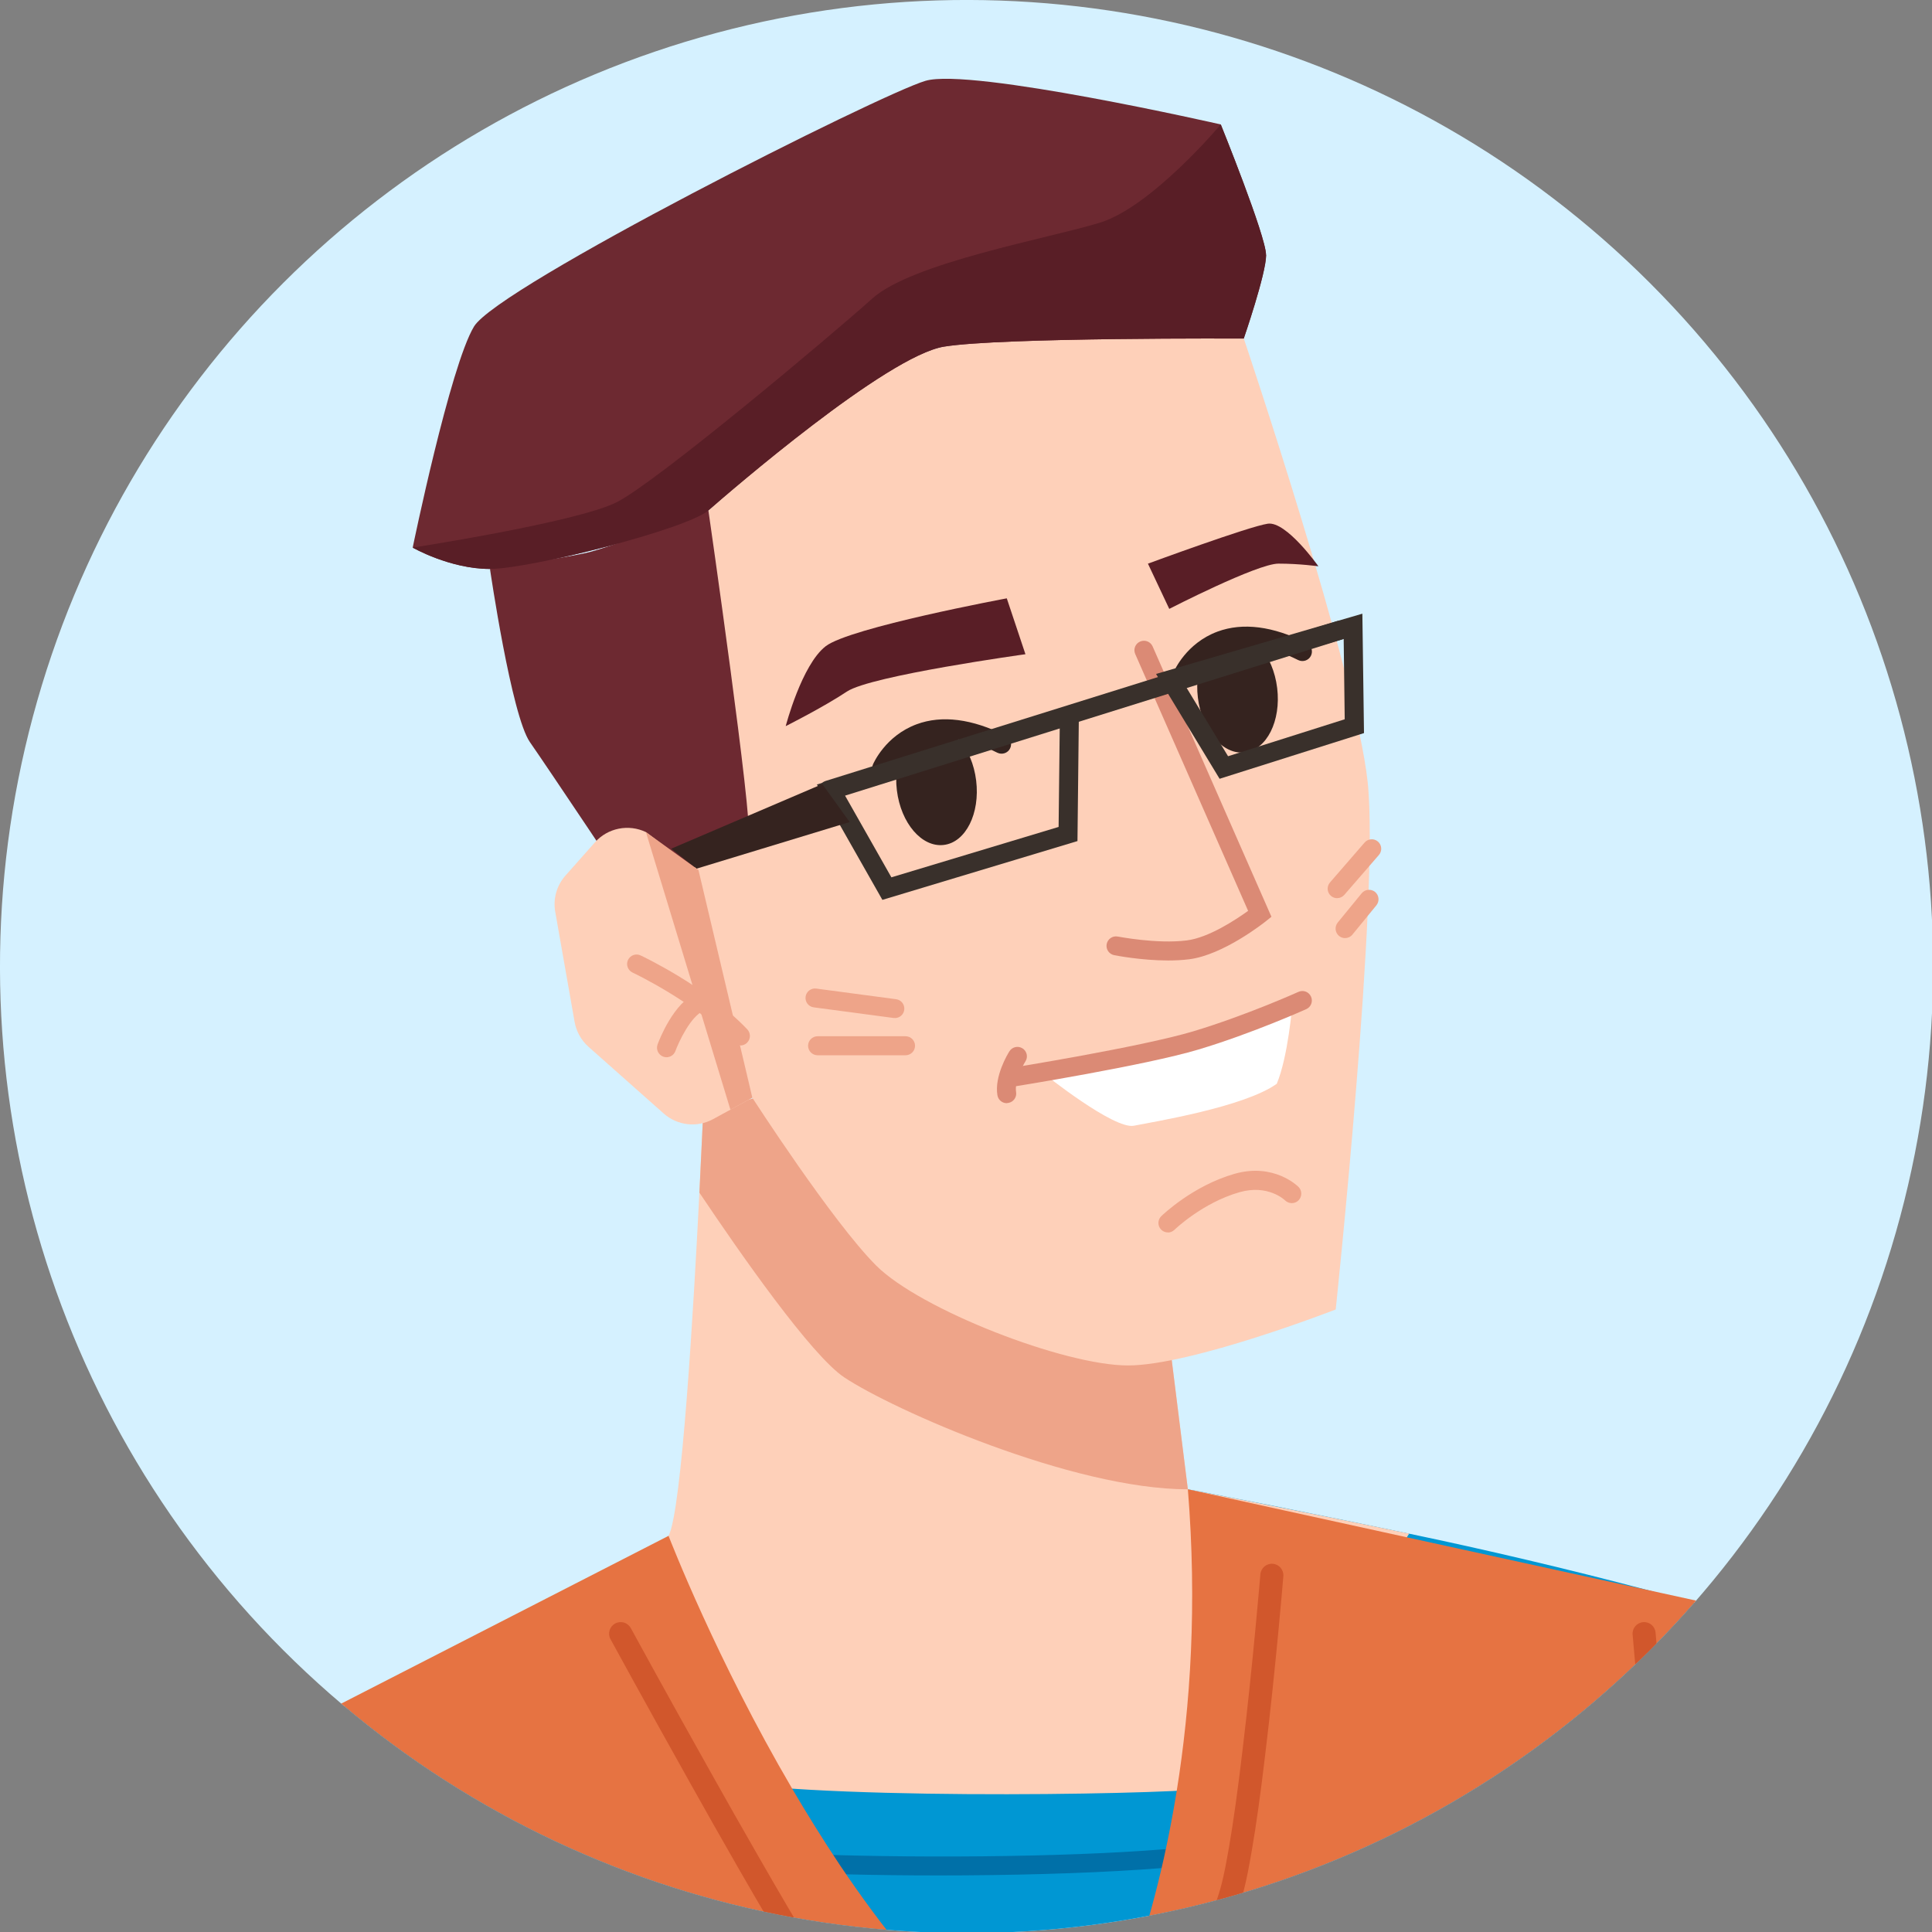 <?xml version="1.0" encoding="UTF-8"?><svg id="a" xmlns="http://www.w3.org/2000/svg" xmlns:xlink="http://www.w3.org/1999/xlink" viewBox="0 0 225.41 225.42"><rect x="0" y="0" width="225.41" height="225.42" fill="#808080" stroke="none"/><defs><style>.d{fill:#fff;}.e{fill:#6d2931;}.f{clip-path:url(#c);}.g{fill:#d5f1ff;}.h{fill:#591e26;}.i{fill:#0097d3;}.j{fill:#e67342;}.k{fill:#eea489;}.l{fill:#fed0b9;}.m{fill:#d1572c;}.n{fill:#39302b;}.o{fill:#35231f;}.p{fill:#0070a8;}.q{fill:#db8a75;}</style><clipPath id="c"><circle class="g" cx="112.77" cy="112.77" r="112.77" transform="translate(-46.71 112.77) rotate(-45)"/></clipPath></defs><g/><g id="b"><g><circle class="g" cx="112.77" cy="112.77" r="112.77" transform="translate(-46.71 112.77) rotate(-45)"/><g class="f"><path class="i" d="M200,187.68c5.85,1.7,10.94,3.35,14.61,4.8-3.52,4.06-7.84,8.54-13,13.04-2.4,2.1-4.97,4.2-7.74,6.27-13.94,10.43-32.58,20.01-56.38,23.68-2.56,.39-5.19,.73-7.88,.97-2.91,.28-5.89,.46-8.93,.55-2.11,.06-4.2,.06-6.28,.01-5.25-.15-10.36-.67-15.32-1.5-27.17-4.55-49.75-18.57-66.51-32.83,9.34-4.39,18.95-8.81,26.49-12.64h.01c.32-.17,.63-.33,.95-.5,.32-.17,.63-.32,.95-.48,.63-.32,1.25-.63,1.85-.95,1.51-.77,2.94-1.52,4.28-2.23,.53-.29,1.05-.57,1.56-.83,.51-.27,.99-.53,1.47-.78,1.42-.77,2.68-1.48,3.76-2.11,.36-.21,.69-.4,1.02-.6,.31-.2,.61-.38,.89-.55,.82-.53,1.43-.98,1.82-1.34,.18-.17,.32-.33,.39-.46h0l60.59-5.44,.29,.06c.14,.02,.3,.06,.52,.09,.1,.02,.22,.05,.33,.07,.25,.05,.54,.1,.87,.16,.32,.07,.68,.14,1.07,.21,.39,.08,.83,.16,1.28,.25,.47,.09,.97,.18,1.49,.29,.52,.09,1.07,.21,1.65,.32,.88,.17,1.81,.36,2.82,.55,.66,.13,1.34,.27,2.04,.42h.01c.7,.14,1.43,.29,2.18,.44,2.34,.47,4.88,.99,7.57,1.55,1.2,.25,2.44,.51,3.69,.77h.01c8.93,1.86,18.7,4.17,27.55,6.51,2.78,.75,5.48,1.49,8.03,2.23Z"/><path class="p" d="M109.49,218.81c-14.99,0-29.48-.72-33.48-2.05-8.53-2.84-21.54-15.11-22.09-15.63l1.52-1.61c.13,.12,13.2,12.45,21.27,15.14,7.77,2.59,62.22,2.8,69.81-.66,7.28-3.31,21.73-27.97,21.88-28.22l1.91,1.12c-.61,1.04-14.95,25.52-22.87,29.12-4.21,1.91-21.38,2.79-37.95,2.79Z"/><path class="l" d="M164.41,178.93c-4.54,7.34-18.48,29.21-23.72,29.78-6.29,.7-48.25,1.4-59.43-1.4-7.73-1.93-17.12-11.54-22.2-17.29,10.33-5.27,18.19-9.43,18.94-10.83,1.54-2.86,2.92-26.53,3.6-40.04,.28-5.54,.44-9.37,.44-9.37l27.89-7.77,24.47,18.18,4.19,33.57s11.4,2.16,25.82,5.17Z"/><path class="k" d="M138.59,173.76c-13.52,0-34.5-9.33-40.09-13.06-3.85-2.57-12.12-14.42-16.9-21.55,.28-5.54,.44-9.37,.44-9.37l27.89-7.77,24.47,18.18,4.19,33.57Z"/><path class="l" d="M82.66,59.55s19.58-17.71,27.5-19.11c7.92-1.4,34.96-.93,34.96-.93,0,0,13.05,38.69,14.45,51.74,1.4,13.05-3.73,61.53-3.73,61.53,0,0-16.78,6.53-24.24,6.53s-24.24-6.53-29.37-11.65c-5.13-5.13-14.45-19.58-14.45-19.58l-6.99-26.88,6.53-3.73s-2.8-16.94-3.26-22.53c-.47-5.59-1.4-15.38-1.4-15.38Z"/><path class="e" d="M57.17,66.39s2.49,17.09,4.66,20.2,12.12,18.02,12.12,18.02c0,0,12.74-5.9,13.36-7.15,.62-1.24-4.66-37.91-4.66-37.91,0,0-11.5,4.35-14.3,4.97-2.8,.62-11.19,1.86-11.19,1.86Z"/><path class="e" d="M147.72,29.75c0,2.18-2.61,9.75-2.61,9.75,0,0-28.28-.15-34.96,.94-6.68,1.08-25.01,16.93-27.5,19.11-2.49,2.18-20.82,6.83-25.49,6.83s-9.01-2.49-9.01-2.49c0,0,4.35-21.13,7.15-25.79,2.8-4.66,47.39-27.12,52.68-28.67,5.28-1.56,34.45,5.09,34.45,5.09,0,0,5.28,13.05,5.28,15.23Z"/><path class="q" d="M136.28,112.06c-3.15,0-6.14-.59-6.29-.62-.6-.12-.99-.7-.87-1.3,.12-.6,.7-.99,1.3-.87,.05,0,4.53,.89,8.04,.45,2.58-.32,5.79-2.46,7.16-3.45l-13.17-29.96c-.25-.56,0-1.21,.57-1.46,.56-.24,1.21,0,1.46,.57l13.86,31.54-.66,.53c-.2,.16-4.95,3.93-8.94,4.43-.8,.1-1.63,.14-2.45,.14Z"/><path class="o" d="M113.89,91.07c.47,3.83-1.21,7.2-3.77,7.51-2.56,.32-5.01-2.53-5.48-6.37-.47-3.83,1.21-7.2,3.77-7.51,2.56-.32,5.01,2.53,5.48,6.37Z"/><path class="o" d="M102.86,90.73c-.15,0-.29-.03-.43-.09-.56-.24-.82-.89-.58-1.45,.06-.14,1.45-3.34,5.1-4.69,2.95-1.09,6.46-.64,10.4,1.33,.55,.27,.77,.94,.5,1.49-.27,.55-.94,.77-1.49,.5-3.36-1.68-6.26-2.1-8.62-1.25-2.75,1-3.85,3.47-3.86,3.49-.18,.42-.59,.67-1.02,.67Z"/><path class="o" d="M149.01,80.27c.47,3.83-1.21,7.2-3.77,7.51-2.56,.32-5.01-2.53-5.48-6.37-.47-3.83,1.21-7.2,3.77-7.51,2.56-.32,5.01,2.53,5.48,6.37Z"/><path class="o" d="M137.97,79.92c-.14,0-.29-.03-.43-.09-.56-.24-.83-.89-.59-1.45,.06-.14,1.45-3.34,5.1-4.69,2.96-1.09,6.46-.64,10.4,1.33,.55,.27,.77,.94,.5,1.49-.27,.55-.94,.77-1.49,.5-3.38-1.69-6.29-2.11-8.65-1.24-2.76,1.02-3.81,3.45-3.82,3.47-.18,.42-.59,.68-1.02,.68Z"/><path class="h" d="M117.46,69.8l2.18,6.53s-18.02,2.49-20.82,4.35-7.15,4.04-7.15,4.04c0,0,1.86-7.15,4.66-9.32,2.8-2.18,21.13-5.59,21.13-5.59Z"/><path class="h" d="M133.93,65.76l2.49,5.28s10.26-5.28,12.74-5.28,4.66,.31,4.66,.31c0,0-3.73-5.28-5.9-4.97-2.18,.31-13.98,4.66-13.98,4.66Z"/><path class="k" d="M104.41,118.77s-.1,0-.15,0l-9.32-1.24c-.61-.08-1.03-.64-.95-1.24,.08-.61,.64-1.03,1.24-.95l9.32,1.24c.61,.08,1.03,.64,.95,1.24-.07,.56-.55,.96-1.1,.96Z"/><path class="k" d="M105.65,123.12h-10.26c-.61,0-1.11-.5-1.11-1.11s.5-1.11,1.11-1.11h10.26c.61,0,1.11,.5,1.11,1.11s-.5,1.11-1.11,1.11Z"/><path class="k" d="M156,104.79c-.26,0-.52-.09-.72-.27-.46-.4-.51-1.1-.11-1.56l4.04-4.66c.4-.46,1.1-.51,1.56-.11,.46,.4,.51,1.1,.11,1.56l-4.04,4.66c-.22,.25-.53,.38-.84,.38Z"/><path class="k" d="M156.93,109.45c-.25,0-.49-.08-.7-.25-.47-.39-.54-1.08-.16-1.56l2.8-3.42c.39-.47,1.08-.54,1.56-.16,.47,.39,.54,1.08,.16,1.56l-2.8,3.42c-.22,.27-.54,.41-.86,.41Z"/><path class="d" d="M121.81,125.28s8.16,6.53,10.49,6.06c2.33-.47,12.82-2.16,16.66-4.89,1.34-3.2,1.81-9.21,1.81-9.21,0,0-11.95,5.01-18.24,6.18-6.29,1.17-10.72,1.86-10.72,1.86Z"/><path class="k" d="M136.26,143.79c-.29,0-.57-.11-.79-.33-.43-.44-.42-1.14,.02-1.57,.15-.14,3.68-3.55,8.55-4.94,4.57-1.3,7.34,1.41,7.46,1.53,.43,.43,.43,1.13,0,1.57-.43,.43-1.13,.43-1.57,0-.07-.07-2-1.89-5.29-.96-4.34,1.23-7.58,4.36-7.61,4.39-.22,.21-.49,.32-.77,.32Z"/><path class="h" d="M147.72,29.75c0,2.18-2.61,9.75-2.61,9.75,0,0-28.28-.15-34.96,.94-6.68,1.08-25.01,16.93-27.5,19.11-2.49,2.18-20.82,6.83-25.49,6.83s-9.01-2.49-9.01-2.49c0,0,19.12-2.95,23.77-5.28,4.66-2.33,25.18-19.58,29.84-23.77,4.66-4.2,20.5-7,26.57-8.86,6.06-1.87,14.1-11.46,14.1-11.46,0,0,5.28,13.05,5.28,15.23Z"/><path class="n" d="M96.64,93.29c-.47,0-.91-.3-1.06-.78-.18-.58,.14-1.2,.73-1.39l59.67-18.65c.58-.18,1.2,.14,1.39,.73,.18,.58-.14,1.2-.73,1.39l-59.67,18.65c-.11,.03-.22,.05-.33,.05Z"/><path class="n" d="M102.95,104.99l-7.64-13.46,30.58-9.57-.18,16.17-22.76,6.86Zm-4.36-12.17l5.41,9.54,19.51-5.88,.13-11.49-25.05,7.84Z"/><polygon class="o" points="78.31 99.02 95.94 91.48 99.13 95.91 81.26 101.35 78.31 99.02"/><path class="n" d="M142.29,90.86l-7.41-12.23,24.07-7.03,.19,13.93-16.84,5.33Zm-4.03-10.91l5.02,8.28,13.61-4.31-.12-9.38-18.51,5.4Z"/><path class="l" d="M80.79,101.19l-5.43-4.11c-2.03-.97-4.46-.48-5.95,1.2l-3.44,3.88c-1.02,1.15-1.46,2.71-1.19,4.22l2.26,12.85c.2,1.12,.77,2.14,1.62,2.9l8.78,7.79c1.59,1.41,3.89,1.67,5.76,.65l4.58-2.5-6.99-26.88Z"/><path class="k" d="M86.39,121.96c-.29,0-.58-.12-.8-.34-4.46-4.68-11.72-8.12-11.79-8.15-.55-.26-.79-.92-.53-1.47,.26-.55,.92-.79,1.47-.53,.31,.15,7.7,3.64,12.45,8.63,.42,.44,.4,1.14-.04,1.57-.21,.2-.49,.31-.76,.31Z"/><path class="k" d="M77.76,123.35c-.13,0-.26-.02-.38-.07-.57-.21-.87-.85-.66-1.42,.18-.5,1.88-4.92,4.59-6.01,.57-.23,1.21,.05,1.44,.62,.23,.57-.05,1.21-.62,1.44-1.53,.61-2.96,3.69-3.33,4.72-.17,.45-.59,.72-1.04,.72Z"/><polygon class="k" points="75.36 97.08 85.22 129.47 87.78 128.07 81.49 101.5 75.36 97.08"/><path class="q" d="M117.77,126.85c-.53,0-1-.39-1.09-.93-.1-.6,.31-1.17,.92-1.27,.15-.02,15.54-2.5,21.61-4.32,6.07-1.82,12.23-4.58,12.29-4.61,.56-.25,1.21,0,1.46,.56,.25,.56,0,1.21-.56,1.46-.06,.03-6.35,2.85-12.57,4.71-6.21,1.86-21.26,4.28-21.9,4.38-.06,0-.12,.01-.18,.01Z"/><path class="q" d="M117.46,128.71c-.53,0-1-.38-1.09-.93-.37-2.21,1.21-4.83,1.4-5.12,.32-.52,1.01-.67,1.52-.35,.52,.32,.68,1.01,.35,1.52-.35,.56-1.29,2.41-1.09,3.58,.1,.6-.31,1.17-.91,1.27-.06,.01-.12,.02-.18,.02Z"/><path class="j" d="M114.4,237.01c-5.25-.15-10.36-.67-15.32-1.5-27.17-4.55-49.75-18.57-66.51-32.83-.06-.05-.1-.09-.15-.13l45.58-23.36h0c.21,.53,5.6,14.44,14.43,29.51,1.73,2.95,3.59,5.94,5.56,8.9,4.84,7.2,10.36,14.13,16.41,19.41Z"/><path class="j" d="M200,187.68c.16,1.77,.78,8.37,1.62,17.84-2.4,2.1-4.97,4.2-7.74,6.27-13.94,10.43-32.58,20.01-56.38,23.68-2.56,.39-5.19,.73-7.88,.97,1.96-4.66,4.29-11.26,6.16-19.6,.55-2.48,1.06-5.11,1.51-7.89,1.6-9.94,2.39-21.76,1.3-35.19l.29,.06,25.26,5.54,27.83,6.09,7.99,1.75s.01,.16,.05,.47Z"/><path class="m" d="M137.49,236.82c-.19,0-.39-.04-.58-.13-.67-.32-.95-1.12-.63-1.8,3.44-7.2,5.55-12.29,6.26-15.13,.27-1.05,.54-2.46,.86-4.3,.5-2.9,1.02-6.64,1.55-11.11,1.21-10.02,2.09-20.56,2.1-20.67,.06-.74,.72-1.29,1.45-1.23,.74,.06,1.29,.71,1.23,1.45,0,.11-.89,10.7-2.11,20.77-.53,4.51-1.06,8.29-1.57,11.24-.33,1.93-.61,3.36-.9,4.5-.75,3.01-2.92,8.27-6.44,15.64-.23,.48-.71,.77-1.22,.77Z"/><path class="m" d="M99.08,236.85c-.33,0-.66-.12-.92-.36-.77-.72-1.4-1.38-1.86-1.97-1.55-1.95-4.9-7.42-10.25-16.73-1.84-3.2-3.72-6.53-5.5-9.71-5-8.92-9.28-16.75-9.32-16.83-.36-.65-.12-1.47,.54-1.83,.65-.36,1.47-.12,1.83,.54,.04,.08,4.31,7.9,9.31,16.8,1.78,3.17,3.65,6.49,5.49,9.68,5.2,9.07,8.57,14.58,10.02,16.39,.38,.48,.93,1.06,1.6,1.68,.54,.51,.57,1.36,.06,1.9-.27,.28-.62,.43-.98,.43Z"/><path class="m" d="M193.87,213.13c-.68,0-1.26-.51-1.34-1.21-1.3-12.35-2.04-21.12-2.05-21.21-.06-.74,.49-1.39,1.23-1.45,.75-.06,1.39,.49,1.45,1.23,0,.09,.74,8.83,2.04,21.15,.08,.74-.46,1.4-1.2,1.48-.05,0-.1,0-.14,0Z"/></g></g></g></svg>